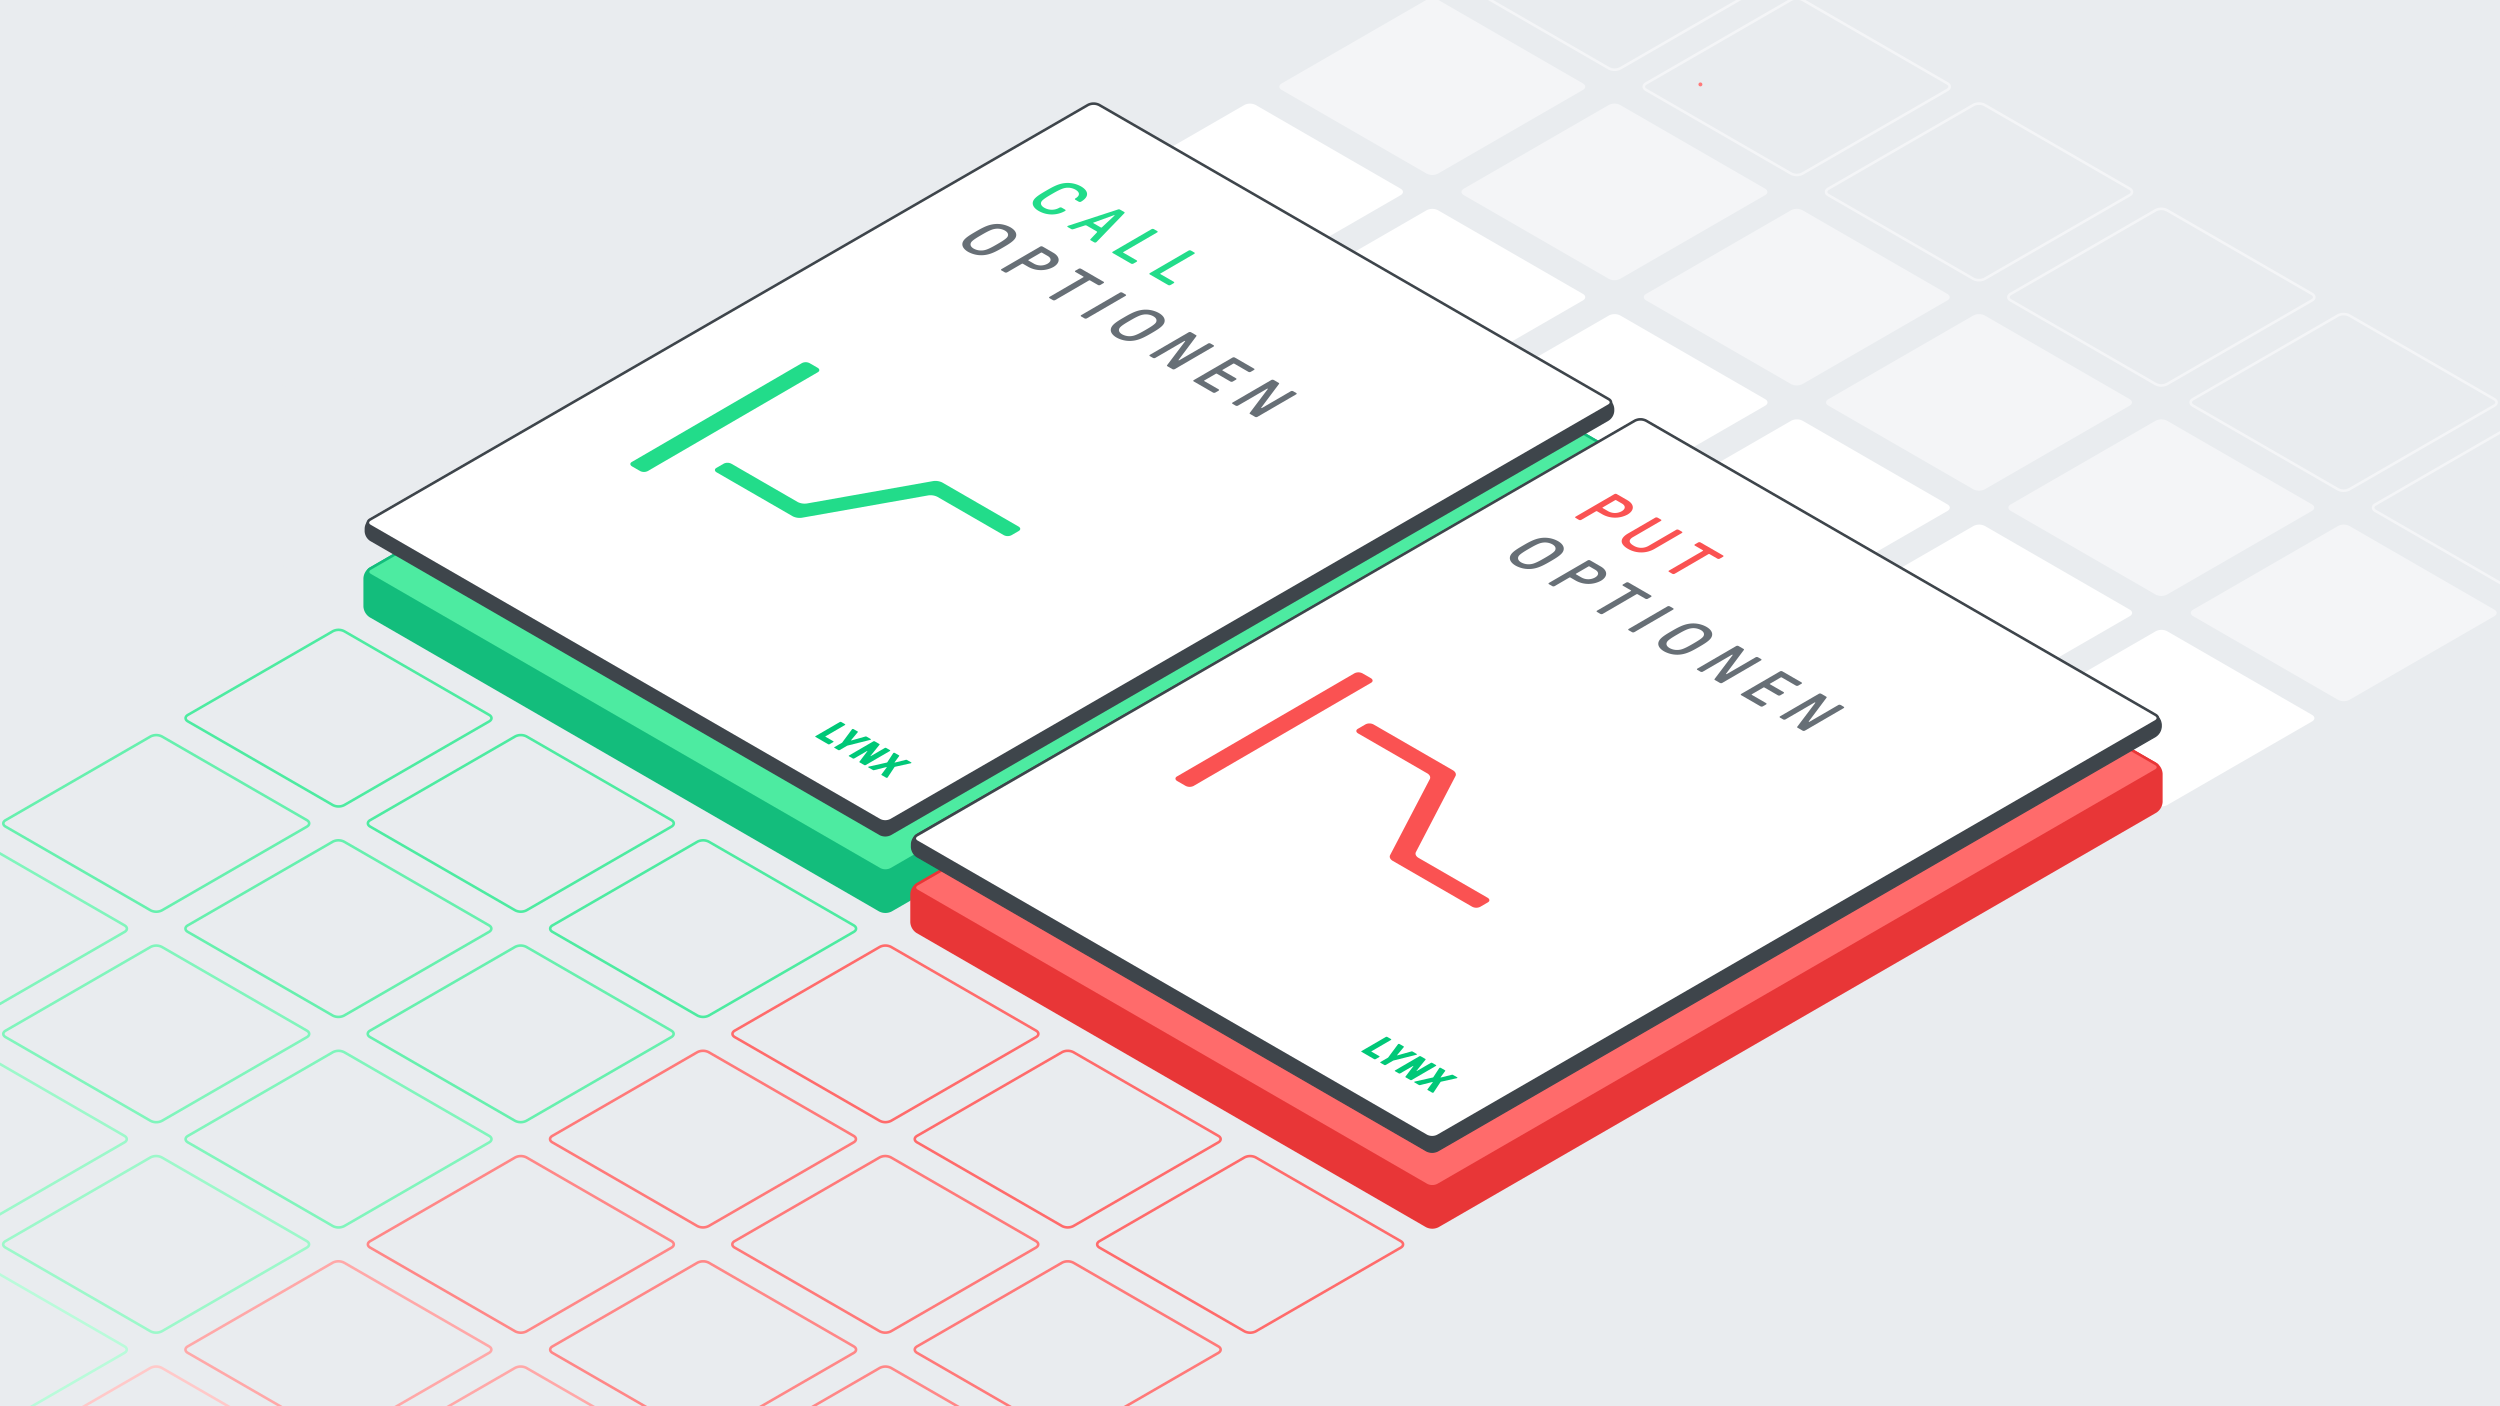 <svg xmlns="http://www.w3.org/2000/svg" viewBox="0 0 1920 1080"><defs><style>.cls-1{fill:#e9ecef;}.cls-10,.cls-11,.cls-12,.cls-18,.cls-2,.cls-21,.cls-24,.cls-26,.cls-3,.cls-4,.cls-5,.cls-6,.cls-7,.cls-8,.cls-9{fill:none;stroke-miterlimit:10;}.cls-2{stroke:#4deba1;}.cls-10,.cls-11,.cls-12,.cls-18,.cls-2,.cls-21,.cls-24,.cls-3,.cls-4,.cls-5,.cls-6,.cls-7,.cls-8,.cls-9{stroke-width:2px;}.cls-3{stroke:#66f0ae;}.cls-4{stroke:#ff7979;}.cls-5{stroke:#80f5bc;}.cls-6{stroke:#ff8787;}.cls-7{stroke:#ff6b6b;}.cls-8{stroke:#ffa8a8;}.cls-9{stroke:#9cf8ca;}.cls-10{stroke:#ffc9c9;}.cls-11{stroke:#b9fbda;}.cls-12{stroke:#f4f5f7;}.cls-13{fill:#f4f5f7;}.cls-14{fill:#fff;}.cls-15{fill:#ff7979;}.cls-16{fill:#ced4da;}.cls-17{fill:#13bd7c;}.cls-18{stroke:#13bd7c;}.cls-19{fill:#4deba1;}.cls-20{fill:#3e454b;}.cls-21,.cls-26{stroke:#3e454b;}.cls-22{fill:#22dc8a;}.cls-23{fill:#e83637;}.cls-24{stroke:#e83637;}.cls-25{fill:#ff6b6b;}.cls-27{fill:#fa5252;}.cls-28{fill:#00c878;}.cls-29{isolation:isolate;}.cls-30{fill:#676f76;}</style></defs><g id="Background"><rect class="cls-1" x="-20" y="-18.499" width="1960" height="1116.999"/></g><g id="Baseline_Grid_copy" data-name="Baseline Grid copy"><path class="cls-1" d="M424.33,392.389c-2.381-1.375-2.381-3.625,0-5l111.34-64.282a9.606,9.606,0,0,1,8.66,0l111.34,64.282c2.382,1.375,2.382,3.625,0,5L544.33,456.671a9.606,9.606,0,0,1-8.66,0Z"/><path class="cls-1" d="M284.33,311.56c-2.381-1.375-2.381-3.625,0-5l111.34-64.282a9.606,9.606,0,0,1,8.66,0L515.67,306.56c2.382,1.375,2.382,3.625,0,5L404.33,375.842a9.606,9.606,0,0,1-8.66,0Z"/><path class="cls-1" d="M144.33,230.73c-2.381-1.375-2.381-3.625,0-5l111.34-64.282a9.606,9.606,0,0,1,8.66,0L375.67,225.73c2.382,1.375,2.382,3.625,0,5L264.33,295.013a9.606,9.606,0,0,1-8.66,0Z"/><path class="cls-1" d="M4.33,149.9c-2.381-1.375-2.381-3.625,0-5L115.67,80.619a9.606,9.606,0,0,1,8.66,0L235.67,144.9c2.382,1.375,2.382,3.625,0,5L124.33,214.183a9.606,9.606,0,0,1-8.66,0Z"/><path class="cls-1" d="M-135.67,69.072c-2.381-1.375-2.381-3.625,0-5L-24.33-.21a9.606,9.606,0,0,1,8.66,0L95.67,64.072c2.382,1.375,2.382,3.625,0,5L-15.67,133.354a9.606,9.606,0,0,1-8.66,0Z"/><path class="cls-1" d="M1124.33,796.534c-2.381-1.375-2.381-3.625,0-5l111.34-64.282a9.606,9.606,0,0,1,8.66,0l111.34,64.282c2.382,1.375,2.382,3.625,0,5l-111.34,64.282a9.606,9.606,0,0,1-8.66,0Z"/><path class="cls-1" d="M1264.33,877.363c-2.381-1.375-2.381-3.625,0-5l111.34-64.282a9.606,9.606,0,0,1,8.66,0l111.34,64.282c2.382,1.375,2.382,3.625,0,5l-111.34,64.282a9.606,9.606,0,0,1-8.66,0Z"/><path class="cls-1" d="M1404.33,958.192c-2.381-1.375-2.381-3.625,0-5l111.34-64.282a9.606,9.606,0,0,1,8.66,0l111.34,64.282c2.382,1.375,2.382,3.625,0,5l-111.34,64.282a9.606,9.606,0,0,1-8.66,0Z"/><path class="cls-1" d="M1544.33,1039.021c-2.381-1.375-2.381-3.625,0-5l111.34-64.282a9.606,9.606,0,0,1,8.66,0l111.34,64.282c2.382,1.375,2.382,3.625,0,5L1664.33,1103.3a9.606,9.606,0,0,1-8.66,0Z"/><path class="cls-1" d="M1684.33,1119.85c-2.381-1.375-2.381-3.625,0-5l111.34-64.282a9.606,9.606,0,0,1,8.66,0l111.34,64.282c2.382,1.375,2.382,3.625,0,5l-111.34,64.282a9.606,9.606,0,0,1-8.66,0Z"/><path class="cls-1" d="M284.33,473.218c-2.381-1.375-2.381-3.625,0-5l111.34-64.282a9.606,9.606,0,0,1,8.66,0l111.34,64.282c2.382,1.375,2.382,3.625,0,5L404.33,537.5a9.606,9.606,0,0,1-8.66,0Z"/><path class="cls-1" d="M144.33,392.389c-2.381-1.375-2.381-3.625,0-5l111.34-64.282a9.606,9.606,0,0,1,8.66,0l111.34,64.282c2.382,1.375,2.382,3.625,0,5L264.33,456.671a9.606,9.606,0,0,1-8.66,0Z"/><path class="cls-1" d="M4.33,311.56c-2.381-1.375-2.381-3.625,0-5l111.34-64.282a9.606,9.606,0,0,1,8.66,0L235.67,306.56c2.382,1.375,2.382,3.625,0,5L124.33,375.842a9.606,9.606,0,0,1-8.66,0Z"/><path class="cls-1" d="M-135.67,230.73c-2.381-1.375-2.381-3.625,0-5l111.34-64.282a9.606,9.606,0,0,1,8.66,0L95.67,225.73c2.382,1.375,2.382,3.625,0,5L-15.67,295.012a9.606,9.606,0,0,1-8.66,0Z"/><path class="cls-1" d="M984.33,877.363c-2.381-1.375-2.381-3.625,0-5l111.34-64.282a9.606,9.606,0,0,1,8.66,0l111.34,64.282c2.382,1.375,2.382,3.625,0,5l-111.34,64.282a9.606,9.606,0,0,1-8.66,0Z"/><path class="cls-1" d="M1124.33,958.192c-2.381-1.375-2.381-3.625,0-5l111.34-64.282a9.606,9.606,0,0,1,8.66,0l111.34,64.282c2.382,1.375,2.382,3.625,0,5l-111.34,64.282a9.606,9.606,0,0,1-8.66,0Z"/><path class="cls-1" d="M1264.33,1039.021c-2.381-1.375-2.381-3.625,0-5l111.34-64.282a9.606,9.606,0,0,1,8.66,0l111.34,64.282c2.382,1.375,2.382,3.625,0,5L1384.33,1103.3a9.606,9.606,0,0,1-8.66,0Z"/><path class="cls-1" d="M1404.33,1119.85c-2.381-1.375-2.381-3.625,0-5l111.34-64.282a9.606,9.606,0,0,1,8.66,0l111.34,64.282c2.382,1.375,2.382,3.625,0,5l-111.34,64.282a9.606,9.606,0,0,1-8.66,0Z"/><path class="cls-1" d="M144.33,554.047c-2.381-1.375-2.381-3.625,0-5l111.34-64.282a9.606,9.606,0,0,1,8.66,0l111.34,64.282c2.382,1.375,2.382,3.625,0,5L264.33,618.329a9.606,9.606,0,0,1-8.66,0Z"/><path class="cls-2" d="M144.33,554.047c-2.381-1.375-2.381-3.625,0-5l111.34-64.282a9.606,9.606,0,0,1,8.66,0l111.34,64.282c2.382,1.375,2.382,3.625,0,5L264.33,618.329a9.606,9.606,0,0,1-8.66,0Z"/><path class="cls-1" d="M4.33,473.218c-2.381-1.375-2.381-3.625,0-5l111.34-64.282a9.606,9.606,0,0,1,8.66,0l111.34,64.282c2.382,1.375,2.382,3.625,0,5L124.33,537.5a9.606,9.606,0,0,1-8.66,0Z"/><path class="cls-1" d="M-135.67,392.389c-2.381-1.375-2.381-3.625,0-5l111.34-64.282a9.606,9.606,0,0,1,8.66,0L95.67,387.389c2.382,1.375,2.382,3.625,0,5L-15.67,456.671a9.606,9.606,0,0,1-8.66,0Z"/><path class="cls-1" d="M844.33,958.192c-2.381-1.375-2.381-3.625,0-5L955.67,888.91a9.606,9.606,0,0,1,8.66,0l111.34,64.282c2.382,1.375,2.382,3.625,0,5l-111.34,64.282a9.606,9.606,0,0,1-8.66,0Z"/><path class="cls-1" d="M984.33,1039.021c-2.381-1.375-2.381-3.625,0-5l111.34-64.282a9.606,9.606,0,0,1,8.66,0l111.34,64.282c2.382,1.375,2.382,3.625,0,5L1104.33,1103.3a9.606,9.606,0,0,1-8.66,0Z"/><path class="cls-1" d="M1124.33,1119.85c-2.381-1.375-2.381-3.625,0-5l111.34-64.282a9.606,9.606,0,0,1,8.66,0l111.34,64.282c2.382,1.375,2.382,3.625,0,5l-111.34,64.282a9.606,9.606,0,0,1-8.66,0Z"/><path class="cls-1" d="M4.33,634.876c-2.381-1.375-2.381-3.625,0-5l111.34-64.282a9.606,9.606,0,0,1,8.66,0l111.34,64.282c2.382,1.375,2.382,3.625,0,5L124.33,699.158a9.606,9.606,0,0,1-8.66,0Z"/><path class="cls-3" d="M4.33,634.876c-2.381-1.375-2.381-3.625,0-5l111.34-64.282a9.606,9.606,0,0,1,8.66,0l111.34,64.282c2.382,1.375,2.382,3.625,0,5L124.33,699.158a9.606,9.606,0,0,1-8.66,0Z"/><path class="cls-1" d="M-135.67,554.047c-2.381-1.375-2.381-3.625,0-5l111.34-64.282a9.606,9.606,0,0,1,8.66,0L95.67,549.047c2.382,1.375,2.382,3.625,0,5L-15.67,618.329a9.606,9.606,0,0,1-8.66,0Z"/><path class="cls-1" d="M704.33,1039.021c-2.381-1.375-2.381-3.625,0-5l111.34-64.282a9.606,9.606,0,0,1,8.66,0l111.34,64.282c2.382,1.375,2.382,3.625,0,5L824.33,1103.3a9.606,9.606,0,0,1-8.66,0Z"/><path class="cls-4" d="M704.33,1039.021c-2.381-1.375-2.381-3.625,0-5l111.34-64.282a9.606,9.606,0,0,1,8.66,0l111.34,64.282c2.382,1.375,2.382,3.625,0,5L824.33,1103.3a9.606,9.606,0,0,1-8.66,0Z"/><path class="cls-1" d="M844.33,1119.85c-2.381-1.375-2.381-3.625,0-5l111.34-64.282a9.606,9.606,0,0,1,8.66,0l111.34,64.282c2.382,1.375,2.382,3.625,0,5l-111.34,64.282a9.606,9.606,0,0,1-8.66,0Z"/><path class="cls-1" d="M144.33,877.363c-2.381-1.375-2.381-3.625,0-5l111.34-64.282a9.606,9.606,0,0,1,8.66,0l111.34,64.282c2.382,1.375,2.382,3.625,0,5L264.33,941.645a9.606,9.606,0,0,1-8.66,0Z"/><path class="cls-5" d="M144.33,877.363c-2.381-1.375-2.381-3.625,0-5l111.34-64.282a9.606,9.606,0,0,1,8.66,0l111.34,64.282c2.382,1.375,2.382,3.625,0,5L264.33,941.645a9.606,9.606,0,0,1-8.66,0Z"/><path class="cls-1" d="M4.33,796.534c-2.381-1.375-2.381-3.625,0-5l111.34-64.282a9.606,9.606,0,0,1,8.66,0l111.34,64.282c2.382,1.375,2.382,3.625,0,5L124.33,860.816a9.606,9.606,0,0,1-8.66,0Z"/><path class="cls-5" d="M4.33,796.534c-2.381-1.375-2.381-3.625,0-5l111.34-64.282a9.606,9.606,0,0,1,8.66,0l111.34,64.282c2.382,1.375,2.382,3.625,0,5L124.33,860.816a9.606,9.606,0,0,1-8.66,0Z"/><path class="cls-1" d="M-135.67,715.705c-2.381-1.375-2.381-3.625,0-5l111.34-64.282a9.606,9.606,0,0,1,8.66,0L95.67,710.705c2.382,1.375,2.382,3.625,0,5L-15.67,779.987a9.606,9.606,0,0,1-8.66,0Z"/><path class="cls-5" d="M-135.67,715.705c-2.381-1.375-2.381-3.625,0-5l111.34-64.282a9.606,9.606,0,0,1,8.66,0L95.67,710.705c2.382,1.375,2.382,3.625,0,5L-15.67,779.987a9.606,9.606,0,0,1-8.66,0Z"/><path class="cls-1" d="M284.33,958.192c-2.381-1.375-2.381-3.625,0-5L395.67,888.91a9.606,9.606,0,0,1,8.66,0l111.34,64.282c2.382,1.375,2.382,3.625,0,5l-111.34,64.282a9.606,9.606,0,0,1-8.66,0Z"/><path class="cls-6" d="M284.33,958.192c-2.381-1.375-2.381-3.625,0-5L395.67,888.91a9.606,9.606,0,0,1,8.66,0l111.34,64.282c2.382,1.375,2.382,3.625,0,5l-111.34,64.282a9.606,9.606,0,0,1-8.66,0Z"/><path class="cls-1" d="M424.33,1039.021c-2.381-1.375-2.381-3.625,0-5l111.34-64.282a9.606,9.606,0,0,1,8.66,0l111.34,64.282c2.382,1.375,2.382,3.625,0,5L544.33,1103.3a9.606,9.606,0,0,1-8.66,0Z"/><path class="cls-6" d="M424.33,1039.021c-2.381-1.375-2.381-3.625,0-5l111.34-64.282a9.606,9.606,0,0,1,8.66,0l111.34,64.282c2.382,1.375,2.382,3.625,0,5L544.33,1103.3a9.606,9.606,0,0,1-8.66,0Z"/><path class="cls-1" d="M284.229,796.511c-2.381-1.375-2.381-3.625,0-5l111.34-64.282a9.606,9.606,0,0,1,8.66,0l111.34,64.282c2.382,1.375,2.382,3.625,0,5l-111.34,64.282a9.606,9.606,0,0,1-8.66,0Z"/><path class="cls-3" d="M284.229,796.511c-2.381-1.375-2.381-3.625,0-5l111.34-64.282a9.606,9.606,0,0,1,8.66,0l111.34,64.282c2.382,1.375,2.382,3.625,0,5l-111.34,64.282a9.606,9.606,0,0,1-8.66,0Z"/><path class="cls-1" d="M144.229,715.682c-2.381-1.375-2.381-3.625,0-5L255.569,646.4a9.606,9.606,0,0,1,8.66,0l111.34,64.282c2.382,1.375,2.382,3.625,0,5l-111.34,64.282a9.606,9.606,0,0,1-8.66,0Z"/><path class="cls-3" d="M144.229,715.682c-2.381-1.375-2.381-3.625,0-5L255.569,646.4a9.606,9.606,0,0,1,8.66,0l111.34,64.282c2.382,1.375,2.382,3.625,0,5l-111.34,64.282a9.606,9.606,0,0,1-8.66,0Z"/><path class="cls-1" d="M424.229,877.34c-2.381-1.375-2.381-3.625,0-5l111.34-64.282a9.606,9.606,0,0,1,8.66,0l111.34,64.282c2.382,1.375,2.382,3.625,0,5l-111.34,64.282a9.606,9.606,0,0,1-8.66,0Z"/><path class="cls-4" d="M424.229,877.34c-2.381-1.375-2.381-3.625,0-5l111.34-64.282a9.606,9.606,0,0,1,8.66,0l111.34,64.282c2.382,1.375,2.382,3.625,0,5l-111.34,64.282a9.606,9.606,0,0,1-8.66,0Z"/><path class="cls-1" d="M564.229,958.169c-2.381-1.375-2.381-3.625,0-5l111.34-64.282a9.606,9.606,0,0,1,8.66,0l111.34,64.282c2.382,1.375,2.382,3.625,0,5l-111.34,64.282a9.606,9.606,0,0,1-8.66,0Z"/><path class="cls-4" d="M564.229,958.169c-2.381-1.375-2.381-3.625,0-5l111.34-64.282a9.606,9.606,0,0,1,8.66,0l111.34,64.282c2.382,1.375,2.382,3.625,0,5l-111.34,64.282a9.606,9.606,0,0,1-8.66,0Z"/><path class="cls-1" d="M844.431,958.192c-2.382-1.375-2.382-3.625,0-5l111.34-64.282a9.606,9.606,0,0,1,8.66,0l111.34,64.282c2.381,1.375,2.381,3.625,0,5l-111.34,64.282a9.606,9.606,0,0,1-8.66,0Z"/><path class="cls-7" d="M844.431,958.192c-2.382-1.375-2.382-3.625,0-5l111.34-64.282a9.606,9.606,0,0,1,8.66,0l111.34,64.282c2.381,1.375,2.381,3.625,0,5l-111.34,64.282a9.606,9.606,0,0,1-8.66,0Z"/><path class="cls-1" d="M424.33,715.682c-2.381-1.375-2.381-3.625,0-5L535.67,646.4a9.606,9.606,0,0,1,8.66,0l111.34,64.282c2.382,1.375,2.382,3.625,0,5L544.33,779.964a9.606,9.606,0,0,1-8.66,0Z"/><path class="cls-2" d="M424.33,715.682c-2.381-1.375-2.381-3.625,0-5L535.67,646.4a9.606,9.606,0,0,1,8.66,0l111.34,64.282c2.382,1.375,2.382,3.625,0,5L544.33,779.964a9.606,9.606,0,0,1-8.66,0Z"/><path class="cls-1" d="M284.33,634.853c-2.381-1.375-2.381-3.625,0-5l111.34-64.282a9.606,9.606,0,0,1,8.66,0l111.34,64.282c2.382,1.375,2.382,3.625,0,5L404.33,699.135a9.606,9.606,0,0,1-8.66,0Z"/><path class="cls-2" d="M284.33,634.853c-2.381-1.375-2.381-3.625,0-5l111.34-64.282a9.606,9.606,0,0,1,8.66,0l111.34,64.282c2.382,1.375,2.382,3.625,0,5L404.33,699.135a9.606,9.606,0,0,1-8.66,0Z"/><path class="cls-1" d="M564.33,796.511c-2.381-1.375-2.381-3.625,0-5l111.34-64.282a9.606,9.606,0,0,1,8.66,0l111.34,64.282c2.382,1.375,2.382,3.625,0,5L684.33,860.793a9.606,9.606,0,0,1-8.66,0Z"/><path class="cls-7" d="M564.33,796.511c-2.381-1.375-2.381-3.625,0-5l111.34-64.282a9.606,9.606,0,0,1,8.66,0l111.34,64.282c2.382,1.375,2.382,3.625,0,5L684.33,860.793a9.606,9.606,0,0,1-8.66,0Z"/><path class="cls-1" d="M704.33,877.34c-2.381-1.375-2.381-3.625,0-5l111.34-64.282a9.606,9.606,0,0,1,8.66,0L935.67,872.34c2.382,1.375,2.382,3.625,0,5L824.33,941.622a9.606,9.606,0,0,1-8.66,0Z"/><path class="cls-7" d="M704.33,877.34c-2.381-1.375-2.381-3.625,0-5l111.34-64.282a9.606,9.606,0,0,1,8.66,0L935.67,872.34c2.382,1.375,2.382,3.625,0,5L824.33,941.622a9.606,9.606,0,0,1-8.66,0Z"/><path class="cls-1" d="M564.33,1119.85c-2.381-1.375-2.381-3.625,0-5l111.34-64.282a9.606,9.606,0,0,1,8.66,0l111.34,64.282c2.382,1.375,2.382,3.625,0,5l-111.34,64.282a9.606,9.606,0,0,1-8.66,0Z"/><path class="cls-6" d="M564.33,1119.85c-2.381-1.375-2.381-3.625,0-5l111.34-64.282a9.606,9.606,0,0,1,8.66,0l111.34,64.282c2.382,1.375,2.382,3.625,0,5l-111.34,64.282a9.606,9.606,0,0,1-8.66,0Z"/><path class="cls-1" d="M284.229,1119.828c-2.381-1.375-2.381-3.625,0-5l111.34-64.282a9.606,9.606,0,0,1,8.66,0l111.34,64.282c2.382,1.375,2.382,3.625,0,5l-111.34,64.282a9.606,9.606,0,0,1-8.66,0Z"/><path class="cls-8" d="M284.229,1119.828c-2.381-1.375-2.381-3.625,0-5l111.34-64.282a9.606,9.606,0,0,1,8.66,0l111.34,64.282c2.382,1.375,2.382,3.625,0,5l-111.34,64.282a9.606,9.606,0,0,1-8.66,0Z"/><path class="cls-1" d="M144.229,1039c-2.381-1.375-2.381-3.625,0-5l111.34-64.282a9.606,9.606,0,0,1,8.66,0L375.569,1034c2.382,1.375,2.382,3.625,0,5l-111.34,64.282a9.606,9.606,0,0,1-8.66,0Z"/><path class="cls-8" d="M144.229,1039c-2.381-1.375-2.381-3.625,0-5l111.34-64.282a9.606,9.606,0,0,1,8.66,0L375.569,1034c2.382,1.375,2.382,3.625,0,5l-111.34,64.282a9.606,9.606,0,0,1-8.66,0Z"/><path class="cls-1" d="M4.229,958.169c-2.381-1.375-2.381-3.625,0-5l111.34-64.282a9.606,9.606,0,0,1,8.66,0l111.34,64.282c2.382,1.375,2.382,3.625,0,5l-111.34,64.282a9.606,9.606,0,0,1-8.66,0Z"/><path class="cls-9" d="M4.229,958.169c-2.381-1.375-2.381-3.625,0-5l111.34-64.282a9.606,9.606,0,0,1,8.66,0l111.34,64.282c2.382,1.375,2.382,3.625,0,5l-111.34,64.282a9.606,9.606,0,0,1-8.66,0Z"/><path class="cls-1" d="M-135.771,877.34c-2.381-1.375-2.381-3.625,0-5l111.34-64.282a9.606,9.606,0,0,1,8.66,0L95.569,872.34c2.382,1.375,2.382,3.625,0,5l-111.34,64.282a9.606,9.606,0,0,1-8.66,0Z"/><path class="cls-9" d="M-135.771,877.34c-2.381-1.375-2.381-3.625,0-5l111.34-64.282a9.606,9.606,0,0,1,8.66,0L95.569,872.34c2.382,1.375,2.382,3.625,0,5l-111.34,64.282a9.606,9.606,0,0,1-8.66,0Z"/><path class="cls-1" d="M4.229,1119.827c-2.381-1.375-2.381-3.625,0-5l111.34-64.281a9.606,9.606,0,0,1,8.66,0l111.34,64.281c2.382,1.375,2.382,3.625,0,5l-111.34,64.283a9.606,9.606,0,0,1-8.66,0Z"/><path class="cls-10" d="M4.229,1119.827c-2.381-1.375-2.381-3.625,0-5l111.34-64.281a9.606,9.606,0,0,1,8.66,0l111.34,64.281c2.382,1.375,2.382,3.625,0,5l-111.34,64.283a9.606,9.606,0,0,1-8.66,0Z"/><path class="cls-1" d="M-135.771,1039c-2.381-1.375-2.381-3.625,0-5l111.34-64.282a9.606,9.606,0,0,1,8.66,0L95.569,1034c2.382,1.375,2.382,3.625,0,5l-111.34,64.282a9.606,9.606,0,0,1-8.66,0Z"/><path class="cls-11" d="M-135.771,1039c-2.381-1.375-2.381-3.625,0-5l111.34-64.282a9.606,9.606,0,0,1,8.66,0L95.569,1034c2.382,1.375,2.382,3.625,0,5l-111.34,64.282a9.606,9.606,0,0,1-8.66,0Z"/><path class="cls-1" d="M1824.229,230.715c-2.381-1.375-2.381-3.625,0-5l111.34-64.282a9.606,9.606,0,0,1,8.66,0l111.34,64.282c2.382,1.375,2.382,3.625,0,5L1944.229,295a9.606,9.606,0,0,1-8.66,0Z"/><path class="cls-1" d="M1684.229,149.886c-2.381-1.375-2.381-3.625,0-5L1795.569,80.6a9.606,9.606,0,0,1,8.66,0l111.34,64.282c2.382,1.375,2.382,3.625,0,5l-111.34,64.282a9.606,9.606,0,0,1-8.66,0Z"/><path class="cls-1" d="M1544.229,69.057c-2.381-1.375-2.381-3.625,0-5L1655.569-.225a9.606,9.606,0,0,1,8.66,0l111.34,64.282c2.382,1.375,2.382,3.625,0,5l-111.34,64.282a9.606,9.606,0,0,1-8.66,0Z"/><path class="cls-1" d="M1404.229-11.772c-2.381-1.375-2.381-3.625,0-5l111.34-64.282a9.606,9.606,0,0,1,8.66,0l111.34,64.282c2.382,1.375,2.382,3.625,0,5L1524.229,52.51a9.606,9.606,0,0,1-8.66,0Z"/><path class="cls-1" d="M1684.229,311.544c-2.381-1.375-2.381-3.625,0-5l111.34-64.282a9.606,9.606,0,0,1,8.66,0l111.34,64.282c2.382,1.375,2.382,3.625,0,5l-111.34,64.282a9.606,9.606,0,0,1-8.66,0Z"/><path class="cls-12" d="M1684.229,311.544c-2.381-1.375-2.381-3.625,0-5l111.34-64.282a9.606,9.606,0,0,1,8.66,0l111.34,64.282c2.382,1.375,2.382,3.625,0,5l-111.34,64.282a9.606,9.606,0,0,1-8.66,0Z"/><path class="cls-1" d="M1544.229,230.715c-2.381-1.375-2.381-3.625,0-5l111.34-64.282a9.606,9.606,0,0,1,8.66,0l111.34,64.282c2.382,1.375,2.382,3.625,0,5L1664.229,295a9.606,9.606,0,0,1-8.66,0Z"/><path class="cls-12" d="M1544.229,230.715c-2.381-1.375-2.381-3.625,0-5l111.34-64.282a9.606,9.606,0,0,1,8.66,0l111.34,64.282c2.382,1.375,2.382,3.625,0,5L1664.229,295a9.606,9.606,0,0,1-8.66,0Z"/><path class="cls-1" d="M1404.229,149.886c-2.381-1.375-2.381-3.625,0-5L1515.569,80.6a9.606,9.606,0,0,1,8.66,0l111.34,64.282c2.382,1.375,2.382,3.625,0,5l-111.34,64.282a9.606,9.606,0,0,1-8.66,0Z"/><path class="cls-12" d="M1404.229,149.886c-2.381-1.375-2.381-3.625,0-5L1515.569,80.6a9.606,9.606,0,0,1,8.66,0l111.34,64.282c2.382,1.375,2.382,3.625,0,5l-111.34,64.282a9.606,9.606,0,0,1-8.66,0Z"/><path class="cls-1" d="M1264.229,69.057c-2.381-1.375-2.381-3.625,0-5L1375.569-.225a9.606,9.606,0,0,1,8.66,0l111.34,64.282c2.382,1.375,2.382,3.625,0,5l-111.34,64.282a9.606,9.606,0,0,1-8.66,0Z"/><path class="cls-12" d="M1264.229,69.057c-2.381-1.375-2.381-3.625,0-5L1375.569-.225a9.606,9.606,0,0,1,8.66,0l111.34,64.282c2.382,1.375,2.382,3.625,0,5l-111.34,64.282a9.606,9.606,0,0,1-8.66,0Z"/><path class="cls-13" d="M1544.229,392.373c-2.381-1.375-2.381-3.625,0-5l111.34-64.282a9.606,9.606,0,0,1,8.66,0l111.34,64.282c2.382,1.375,2.382,3.625,0,5l-111.34,64.282a9.606,9.606,0,0,1-8.66,0Z"/><path class="cls-13" d="M1404.229,311.544c-2.381-1.375-2.381-3.625,0-5l111.34-64.282a9.606,9.606,0,0,1,8.66,0l111.34,64.282c2.382,1.375,2.382,3.625,0,5l-111.34,64.282a9.606,9.606,0,0,1-8.66,0Z"/><path class="cls-13" d="M1264.229,230.715c-2.381-1.375-2.381-3.625,0-5l111.34-64.282a9.606,9.606,0,0,1,8.66,0l111.34,64.282c2.382,1.375,2.382,3.625,0,5L1384.229,295a9.606,9.606,0,0,1-8.66,0Z"/><path class="cls-13" d="M1124.229,149.886c-2.381-1.375-2.381-3.625,0-5L1235.569,80.6a9.606,9.606,0,0,1,8.66,0l111.34,64.282c2.382,1.375,2.382,3.625,0,5l-111.34,64.282a9.606,9.606,0,0,1-8.66,0Z"/><path class="cls-1" d="M564.33,311.559c-2.381-1.375-2.381-3.625,0-5l111.34-64.282a9.606,9.606,0,0,1,8.66,0l111.34,64.282c2.382,1.375,2.382,3.625,0,5L684.33,375.841a9.606,9.606,0,0,1-8.66,0Z"/><path class="cls-1" d="M424.33,230.73c-2.381-1.375-2.381-3.625,0-5l111.34-64.282a9.606,9.606,0,0,1,8.66,0L655.67,225.73c2.382,1.375,2.382,3.625,0,5L544.33,295.012a9.606,9.606,0,0,1-8.66,0Z"/><path class="cls-1" d="M284.33,149.9c-2.381-1.375-2.381-3.625,0-5L395.67,80.619a9.606,9.606,0,0,1,8.66,0L515.67,144.9c2.382,1.375,2.382,3.625,0,5L404.33,214.183a9.606,9.606,0,0,1-8.66,0Z"/><path class="cls-1" d="M144.33,69.072c-2.381-1.375-2.381-3.625,0-5L255.67-.21a9.606,9.606,0,0,1,8.66,0L375.67,64.072c2.382,1.375,2.382,3.625,0,5L264.33,133.354a9.606,9.606,0,0,1-8.66,0Z"/><path class="cls-1" d="M4.33-11.757c-2.381-1.375-2.381-3.625,0-5L115.67-81.039a9.606,9.606,0,0,1,8.66,0L235.67-16.757c2.382,1.375,2.382,3.625,0,5L124.33,52.525a9.606,9.606,0,0,1-8.66,0Z"/><path class="cls-1" d="M1264.33,715.705c-2.381-1.375-2.381-3.625,0-5l111.34-64.282a9.606,9.606,0,0,1,8.66,0l111.34,64.282c2.382,1.375,2.382,3.625,0,5l-111.34,64.282a9.606,9.606,0,0,1-8.66,0Z"/><path class="cls-1" d="M1404.33,796.534c-2.381-1.375-2.381-3.625,0-5l111.34-64.282a9.606,9.606,0,0,1,8.66,0l111.34,64.282c2.382,1.375,2.382,3.625,0,5l-111.34,64.282a9.606,9.606,0,0,1-8.66,0Z"/><path class="cls-1" d="M1544.33,877.363c-2.381-1.375-2.381-3.625,0-5l111.34-64.282a9.606,9.606,0,0,1,8.66,0l111.34,64.282c2.382,1.375,2.382,3.625,0,5l-111.34,64.282a9.606,9.606,0,0,1-8.66,0Z"/><path class="cls-1" d="M1684.33,958.192c-2.381-1.375-2.381-3.625,0-5l111.34-64.282a9.606,9.606,0,0,1,8.66,0l111.34,64.282c2.382,1.375,2.382,3.625,0,5l-111.34,64.282a9.606,9.606,0,0,1-8.66,0Z"/><path class="cls-1" d="M1824.33,1039.021c-2.381-1.375-2.381-3.625,0-5l111.34-64.282a9.606,9.606,0,0,1,8.66,0l111.34,64.282c2.382,1.375,2.382,3.625,0,5L1944.33,1103.3a9.606,9.606,0,0,1-8.66,0Z"/><path class="cls-1" d="M704.33,230.73c-2.381-1.375-2.381-3.625,0-5l111.34-64.282a9.606,9.606,0,0,1,8.66,0L935.67,225.73c2.382,1.375,2.382,3.625,0,5L824.33,295.012a9.606,9.606,0,0,1-8.66,0Z"/><path class="cls-1" d="M564.33,149.9c-2.381-1.375-2.381-3.625,0-5L675.67,80.619a9.606,9.606,0,0,1,8.66,0L795.67,144.9c2.382,1.375,2.382,3.625,0,5L684.33,214.183a9.606,9.606,0,0,1-8.66,0Z"/><path class="cls-1" d="M424.33,69.072c-2.381-1.375-2.381-3.625,0-5L535.67-.21a9.606,9.606,0,0,1,8.66,0L655.67,64.072c2.382,1.375,2.382,3.625,0,5L544.33,133.354a9.606,9.606,0,0,1-8.66,0Z"/><path class="cls-1" d="M284.33-11.757c-2.381-1.375-2.381-3.625,0-5L395.67-81.039a9.606,9.606,0,0,1,8.66,0L515.67-16.757c2.382,1.375,2.382,3.625,0,5L404.33,52.525a9.606,9.606,0,0,1-8.66,0Z"/><path class="cls-1" d="M1404.33,634.876c-2.381-1.375-2.381-3.625,0-5l111.34-64.282a9.606,9.606,0,0,1,8.66,0l111.34,64.282c2.382,1.375,2.382,3.625,0,5l-111.34,64.282a9.606,9.606,0,0,1-8.66,0Z"/><path class="cls-1" d="M1544.33,715.705c-2.381-1.375-2.381-3.625,0-5l111.34-64.282a9.606,9.606,0,0,1,8.66,0l111.34,64.282c2.382,1.375,2.382,3.625,0,5l-111.34,64.282a9.606,9.606,0,0,1-8.66,0Z"/><path class="cls-1" d="M1684.33,796.534c-2.381-1.375-2.381-3.625,0-5l111.34-64.282a9.606,9.606,0,0,1,8.66,0l111.34,64.282c2.382,1.375,2.382,3.625,0,5l-111.34,64.282a9.606,9.606,0,0,1-8.66,0Z"/><path class="cls-1" d="M1824.33,877.363c-2.381-1.375-2.381-3.625,0-5l111.34-64.282a9.606,9.606,0,0,1,8.66,0l111.34,64.282c2.382,1.375,2.382,3.625,0,5l-111.34,64.282a9.606,9.606,0,0,1-8.66,0Z"/><path class="cls-14" d="M1124.33,311.559c-2.381-1.375-2.381-3.625,0-5l111.34-64.282a9.606,9.606,0,0,1,8.66,0l111.34,64.282c2.382,1.375,2.382,3.625,0,5l-111.34,64.282a9.606,9.606,0,0,1-8.66,0Z"/><path class="cls-14" d="M984.33,230.73c-2.381-1.375-2.381-3.625,0-5l111.34-64.282a9.606,9.606,0,0,1,8.66,0l111.34,64.282c2.382,1.375,2.382,3.625,0,5l-111.34,64.282a9.606,9.606,0,0,1-8.66,0Z"/><path class="cls-14" d="M844.33,149.9c-2.381-1.375-2.381-3.625,0-5L955.67,80.619a9.606,9.606,0,0,1,8.66,0L1075.67,144.9c2.382,1.375,2.382,3.625,0,5L964.33,214.183a9.606,9.606,0,0,1-8.66,0Z"/><path class="cls-1" d="M704.33,69.072c-2.381-1.375-2.381-3.625,0-5L815.67-.21a9.606,9.606,0,0,1,8.66,0L935.67,64.072c2.382,1.375,2.382,3.625,0,5L824.33,133.354a9.606,9.606,0,0,1-8.66,0Z"/><path class="cls-1" d="M564.33-11.757c-2.381-1.375-2.381-3.625,0-5L675.67-81.039a9.606,9.606,0,0,1,8.66,0L795.67-16.757c2.382,1.375,2.382,3.625,0,5L684.33,52.525a9.606,9.606,0,0,1-8.66,0Z"/><path class="cls-14" d="M1264.33,392.388c-2.381-1.375-2.381-3.625,0-5l111.34-64.282a9.606,9.606,0,0,1,8.66,0l111.34,64.282c2.382,1.375,2.382,3.625,0,5L1384.33,456.67a9.606,9.606,0,0,1-8.66,0Z"/><path class="cls-14" d="M1404.33,473.217c-2.381-1.375-2.381-3.625,0-5l111.34-64.282a9.606,9.606,0,0,1,8.66,0l111.34,64.282c2.382,1.375,2.382,3.625,0,5L1524.33,537.5a9.606,9.606,0,0,1-8.66,0Z"/><path class="cls-14" d="M1544.33,554.046c-2.381-1.375-2.381-3.625,0-5l111.34-64.282a9.606,9.606,0,0,1,8.66,0l111.34,64.282c2.382,1.375,2.382,3.625,0,5l-111.34,64.282a9.606,9.606,0,0,1-8.66,0Z"/><path class="cls-1" d="M1684.33,634.875c-2.381-1.375-2.381-3.625,0-5l111.34-64.281a9.606,9.606,0,0,1,8.66,0l111.34,64.281c2.382,1.375,2.382,3.625,0,5l-111.34,64.283a9.606,9.606,0,0,1-8.66,0Z"/><path class="cls-1" d="M1824.33,715.705c-2.381-1.375-2.381-3.625,0-5l111.34-64.282a9.606,9.606,0,0,1,8.66,0l111.34,64.282c2.382,1.375,2.382,3.625,0,5l-111.34,64.282a9.606,9.606,0,0,1-8.66,0Z"/><path class="cls-13" d="M984.33,69.072c-2.381-1.375-2.381-3.625,0-5L1095.67-.21a9.606,9.606,0,0,1,8.66,0l111.34,64.282c2.382,1.375,2.382,3.625,0,5l-111.34,64.282a9.606,9.606,0,0,1-8.66,0Z"/><path class="cls-1" d="M844.33-11.757c-2.381-1.375-2.381-3.625,0-5L955.67-81.039a9.606,9.606,0,0,1,8.66,0l111.34,64.282c2.382,1.375,2.382,3.625,0,5L964.33,52.525a9.606,9.606,0,0,1-8.66,0Z"/><path class="cls-13" d="M1684.33,473.217c-2.381-1.375-2.381-3.625,0-5l111.34-64.282a9.606,9.606,0,0,1,8.66,0l111.34,64.282c2.382,1.375,2.382,3.625,0,5L1804.33,537.5a9.606,9.606,0,0,1-8.66,0Z"/><path class="cls-1" d="M1824.33,554.046c-2.381-1.375-2.381-3.625,0-5l111.34-64.282a9.606,9.606,0,0,1,8.66,0l111.34,64.282c2.382,1.375,2.382,3.625,0,5l-111.34,64.282a9.606,9.606,0,0,1-8.66,0Z"/><path class="cls-1" d="M1124.33-11.757c-2.381-1.375-2.381-3.625,0-5l111.34-64.282a9.606,9.606,0,0,1,8.66,0l111.34,64.282c2.382,1.375,2.382,3.625,0,5L1244.33,52.525a9.606,9.606,0,0,1-8.66,0Z"/><path class="cls-12" d="M1124.33-11.757c-2.381-1.375-2.381-3.625,0-5l111.34-64.282a9.606,9.606,0,0,1,8.66,0l111.34,64.282c2.382,1.375,2.382,3.625,0,5L1244.33,52.525a9.606,9.606,0,0,1-8.66,0Z"/><path class="cls-1" d="M1824.33,392.388c-2.381-1.375-2.381-3.625,0-5l111.34-64.282a9.606,9.606,0,0,1,8.66,0l111.34,64.282c2.382,1.375,2.382,3.625,0,5L1944.33,456.67a9.606,9.606,0,0,1-8.66,0Z"/><path class="cls-12" d="M1824.33,392.388c-2.381-1.375-2.381-3.625,0-5l111.34-64.282a9.606,9.606,0,0,1,8.66,0l111.34,64.282c2.382,1.375,2.382,3.625,0,5L1944.33,456.67a9.606,9.606,0,0,1-8.66,0Z"/><path class="cls-15" d="M1305.922,66.333a1.5,1.5,0,0,0,0-3,1.5,1.5,0,0,0,0,3Z"/></g><g id="Artwork_copy_3" data-name="Artwork copy 3"><path class="cls-16" d="M284.431,473.218c-2.382-1.375-2.382-3.625,0-5L835.67,149.879a9.606,9.606,0,0,1,8.66,0L1235.569,375.8c2.382,1.375,2.382,3.625,0,5L684.33,699.135a9.606,9.606,0,0,1-8.66,0Z"/><path class="cls-17" d="M284.431,473.218a9.605,9.605,0,0,1-4.33-7.5V444.169a9.609,9.609,0,0,1,4.33-7.5L835.67,118.33a9.606,9.606,0,0,1,8.66,0l391.239,225.917a9.605,9.605,0,0,1,4.33,7.5V373.3a9.609,9.609,0,0,1-4.33,7.5L684.33,699.135a9.606,9.606,0,0,1-8.66,0Z"/><path class="cls-18" d="M284.431,473.218a9.605,9.605,0,0,1-4.33-7.5V444.169a9.609,9.609,0,0,1,4.33-7.5L835.67,118.33a9.606,9.606,0,0,1,8.66,0l391.239,225.917a9.605,9.605,0,0,1,4.33,7.5V373.3a9.609,9.609,0,0,1-4.33,7.5L684.33,699.135a9.606,9.606,0,0,1-8.66,0Z"/><path class="cls-19" d="M284.431,441.669c-2.382-1.375-2.382-3.625,0-5L835.67,118.33a9.606,9.606,0,0,1,8.66,0l391.239,225.917c2.382,1.375,2.382,3.625,0,5L684.33,667.586a9.606,9.606,0,0,1-8.66,0Z"/><path class="cls-18" d="M284.431,441.669c-2.382-1.375-2.382-3.625,0-5L835.67,118.33a9.606,9.606,0,0,1,8.66,0l391.239,225.917c2.382,1.375,2.382,3.625,0,5L684.33,667.586a9.606,9.606,0,0,1-8.66,0Z"/><path class="cls-20" d="M284.313,415.5a9.489,9.489,0,0,1-4.282-7.5l.022-2.281a9.718,9.718,0,0,1,4.38-7.5L835.55,80.609a9.616,9.616,0,0,1,8.662,0l391.24,225.917a9.608,9.608,0,0,1,4.33,7.5v1.547a9.608,9.608,0,0,1-4.33,7.5L684.212,641.416a9.606,9.606,0,0,1-8.66,0Z"/><path class="cls-14" d="M284.313,403.952c-2.381-1.375-2.381-3.625,0-5L835.552,80.613a9.606,9.606,0,0,1,8.66,0l391.24,225.917c2.381,1.375,2.381,3.625,0,5L684.212,629.869a9.606,9.606,0,0,1-8.66,0Z"/><path class="cls-21" d="M284.313,403.952c-2.381-1.375-2.381-3.625,0-5L835.552,80.613a9.606,9.606,0,0,1,8.66,0l391.24,225.917c2.381,1.375,2.381,3.625,0,5L684.212,629.869a9.606,9.606,0,0,1-8.66,0Z"/><path class="cls-22" d="M627.921,282.445c1.672.966,1.764,2.5.2,3.41L497.4,361.821a6.53,6.53,0,0,1-5.887-.107l-6.091-3.517c-1.673-.966-1.764-2.5-.2-3.41l130.719-75.966a6.532,6.532,0,0,1,5.888.107Z"/><path class="cls-22" d="M782.225,404.373c1.679.969,1.771,2.5.2,3.41l-5.683,3.3a6.522,6.522,0,0,1-5.888-.107l-51.026-29.46a12.073,12.073,0,0,0-6.936-1.043l-97.023,17.152a12.069,12.069,0,0,1-6.93-1.039l-58.566-33.814c-1.673-.966-1.764-2.5-.2-3.41l5.683-3.3a6.519,6.519,0,0,1,5.888.106l51.026,29.46a12.082,12.082,0,0,0,6.936,1.044l96.946-17.2a12.093,12.093,0,0,1,6.937,1.043Z"/><path class="cls-16" d="M704.431,715.705c-2.382-1.375-2.382-3.625,0-5L1255.67,392.366a9.606,9.606,0,0,1,8.66,0l391.239,225.917c2.382,1.375,2.382,3.625,0,5L1104.33,941.622a9.606,9.606,0,0,1-8.66,0Z"/><path class="cls-23" d="M704.431,715.705a9.605,9.605,0,0,1-4.33-7.5V686.656a9.605,9.605,0,0,1,4.33-7.5L1255.67,360.818a9.6,9.6,0,0,1,8.66,0l391.239,225.917a9.605,9.605,0,0,1,4.33,7.5v21.549a9.607,9.607,0,0,1-4.33,7.5L1104.33,941.622a9.606,9.606,0,0,1-8.66,0Z"/><path class="cls-24" d="M704.431,715.705a9.605,9.605,0,0,1-4.33-7.5V686.656a9.605,9.605,0,0,1,4.33-7.5L1255.67,360.818a9.6,9.6,0,0,1,8.66,0l391.239,225.917a9.605,9.605,0,0,1,4.33,7.5v21.549a9.607,9.607,0,0,1-4.33,7.5L1104.33,941.622a9.606,9.606,0,0,1-8.66,0Z"/><path class="cls-25" d="M704.431,684.156c-2.382-1.375-2.382-3.625,0-5L1255.67,360.818a9.6,9.6,0,0,1,8.66,0l391.239,225.917c2.382,1.375,2.382,3.626,0,5L1104.33,910.073a9.606,9.606,0,0,1-8.66,0Z"/><path class="cls-24" d="M704.431,684.156c-2.382-1.375-2.382-3.625,0-5L1255.67,360.818a9.6,9.6,0,0,1,8.66,0l391.239,225.917c2.382,1.375,2.382,3.626,0,5L1104.33,910.073a9.606,9.606,0,0,1-8.66,0Z"/><path class="cls-20" d="M704.313,657.986a9.489,9.489,0,0,1-4.282-7.5l.022-2.281a9.719,9.719,0,0,1,4.38-7.5L1255.55,323.1a9.616,9.616,0,0,1,8.662,0l391.24,225.917a9.608,9.608,0,0,1,4.33,7.5v1.547a9.611,9.611,0,0,1-4.33,7.5L1104.212,883.9a9.606,9.606,0,0,1-8.66,0Z"/><path class="cls-26" d="M704.313,657.986a9.489,9.489,0,0,1-4.282-7.5l.022-2.281a9.719,9.719,0,0,1,4.38-7.5L1255.55,323.1a9.616,9.616,0,0,1,8.662,0l391.24,225.917a9.608,9.608,0,0,1,4.33,7.5v1.547a9.611,9.611,0,0,1-4.33,7.5L1104.212,883.9a9.606,9.606,0,0,1-8.66,0Z"/><path class="cls-14" d="M704.313,646.439c-2.381-1.375-2.381-3.625,0-5L1255.552,323.1a9.6,9.6,0,0,1,8.66,0l391.24,225.917c2.381,1.375,2.381,3.625,0,5l-551.24,318.338a9.606,9.606,0,0,1-8.66,0Z"/><path class="cls-21" d="M704.313,646.439c-2.381-1.375-2.381-3.625,0-5L1255.552,323.1a9.6,9.6,0,0,1,8.66,0l391.24,225.917c2.381,1.375,2.381,3.625,0,5l-551.24,318.338a9.606,9.606,0,0,1-8.66,0Z"/><path class="cls-27" d="M1052.786,520.821c1.75,1.01,1.841,2.614.211,3.561L916.626,603.633a6.815,6.815,0,0,1-6.149-.111l-6.352-3.667c-1.743-1.007-1.835-2.61-.205-3.558l136.372-79.25a6.8,6.8,0,0,1,6.141.107Z"/><path class="cls-27" d="M1116,591.667c1.789,1.164,2.5,2.727,1.895,4.187l-30.554,58.688c-.609,1.456.093,3.023,1.895,4.188l53.235,30.735c1.749,1.01,1.847,2.61.211,3.561l-5.925,3.443a6.81,6.81,0,0,1-6.148-.11l-61.178-35.321c-1.788-1.165-2.5-2.736-1.894-4.188l30.636-58.648c.6-1.452-.1-3.019-1.9-4.184l-53.235-30.735c-1.749-1.01-1.841-2.613-.211-3.561l5.925-3.443a6.813,6.813,0,0,1,6.148.111Z"/><path class="cls-28" d="M648.932,556.151a.353.353,0,0,1,0,.656L633.985,565.5c-.184.107-.177.214.008.32l5.957,3.44a.369.369,0,0,1,.218.331.365.365,0,0,1-.214.325l-2.823,1.64a1.151,1.151,0,0,1-.559.133,1.131,1.131,0,0,1-.574-.133l-9.647-5.57a.387.387,0,0,1-.224-.328.378.378,0,0,1,.221-.328l18.61-10.815a1.308,1.308,0,0,1,1.133,0Z"/><path class="cls-28" d="M683.473,576.093a.358.358,0,0,1,0,.657l-18.611,10.815a1.088,1.088,0,0,1-.572.125,1.1,1.1,0,0,1-.561-.125l-3.358-1.939c-.249-.144-.377-.276-.378-.4a.4.4,0,0,1,.1-.317l6.033-7.98c.042-.062.04-.108-.009-.136a.321.321,0,0,0-.3.025l-9.756,5.669a1.146,1.146,0,0,1-.572.126,1.1,1.1,0,0,1-.561-.126l-2.841-1.64a.353.353,0,0,1,0-.656L670.7,569.374a1.313,1.313,0,0,1,1.133,0l3.378,1.95c.21.122.319.251.326.373a.428.428,0,0,1-.132.335l-6.825,8.479c-.046.063-.042.106.006.134a.331.331,0,0,0,.313-.031l10.6-6.16a1.147,1.147,0,0,1,.566-.129,1.127,1.127,0,0,1,.567.129Z"/><path class="cls-28" d="M668.642,567.53q.277.16.193.4a.456.456,0,0,1-.2.2,1.285,1.285,0,0,1-.356.125l-17.578,4.409-5.81,3.377a1.157,1.157,0,0,1-.572.125,1.115,1.115,0,0,1-.561-.125l-2.841-1.641a.353.353,0,0,1,0-.656l5.811-3.376,7.547-10.2a.655.655,0,0,1,.215-.207.98.98,0,0,1,.35-.107,1.054,1.054,0,0,1,.681.107l3.129,1.807c.268.154.3.342.111.564l-5.088,6.1a.117.117,0,0,0,.026.185.408.408,0,0,0,.318.014l10.522-2.963a1.187,1.187,0,0,1,.968.058Z"/><path class="cls-28" d="M699.767,585.5c.185.106.25.239.193.39s-.24.266-.552.328l-11.86,2.625a1.876,1.876,0,0,0-.4.136.794.794,0,0,0-.222.225l-5.193,7.848a.55.55,0,0,1-.215.207.761.761,0,0,1-.343.1,1.05,1.05,0,0,1-.675-.118l-3.34-1.928c-.306-.177-.365-.372-.175-.593l4.036-5.408c.051-.074.038-.133-.033-.173a.4.4,0,0,0-.3-.019l-9.329,2.352a1.231,1.231,0,0,1-1.018-.1L667,589.452c-.185-.107-.249-.239-.2-.4a.413.413,0,0,1,.19-.207,1.053,1.053,0,0,1,.33-.11l13.563-3.045a1.729,1.729,0,0,0,.381-.126,1.032,1.032,0,0,0,.241-.236l4.461-6.867a.776.776,0,0,1,.571-.317,1.063,1.063,0,0,1,.675.111l3.211,1.854a.35.35,0,0,1,.112.564l-3.48,4.751c-.051.074-.044.129.033.173a.414.414,0,0,0,.3.019l8.191-2.031a1.352,1.352,0,0,1,.968.059Z"/><path class="cls-28" d="M1102.8,817.956a.353.353,0,0,1,0,.656L1084.2,829.427a1.1,1.1,0,0,1-.56.126,1.082,1.082,0,0,1-.573-.126l-3.352-1.935c-.249-.144-.371-.28-.378-.4a.445.445,0,0,1,.1-.317l6.033-7.988c.047-.058.046-.1-.007-.134a.326.326,0,0,0-.3.024l-9.762,5.673a1.346,1.346,0,0,1-1.133,0l-2.841-1.641a.361.361,0,0,1,0-.656l18.611-10.815a1.076,1.076,0,0,1,.572-.126,1.115,1.115,0,0,1,.561.126l3.384,1.954c.21.121.326.246.326.372a.447.447,0,0,1-.125.332l-6.832,8.474c-.047.065-.046.111,0,.14a.337.337,0,0,0,.309-.033l10.6-6.16a1.129,1.129,0,0,1,.572-.125,1.115,1.115,0,0,1,.561.125Z"/><path class="cls-28" d="M1119.1,827.367c.185.106.249.232.193.39s-.234.262-.545.325l-11.867,2.628a1.8,1.8,0,0,0-.394.133.715.715,0,0,0-.221.225l-5.194,7.848a.652.652,0,0,1-.215.206.813.813,0,0,1-.349.107,1.081,1.081,0,0,1-.682-.122l-3.339-1.928c-.3-.173-.352-.372-.163-.593l4.03-5.4c.057-.078.044-.137-.026-.177a.387.387,0,0,0-.306-.015l-9.322,2.348a1.259,1.259,0,0,1-1.026-.092l-3.339-1.928c-.185-.107-.249-.239-.2-.4a.435.435,0,0,1,.2-.211,1.117,1.117,0,0,1,.33-.11l13.557-3.049a1.391,1.391,0,0,0,.381-.125.9.9,0,0,0,.241-.236l4.467-6.864a.762.762,0,0,1,.565-.313,1.025,1.025,0,0,1,.668.107l3.218,1.858a.35.35,0,0,1,.118.56l-3.48,4.752c-.057.07-.05.132.027.176a.429.429,0,0,0,.3.015l8.192-2.031a1.331,1.331,0,0,1,.961.063Z"/><path class="cls-28" d="M1087.972,809.393c.186.107.256.243.2.4a.41.41,0,0,1-.19.191,1.258,1.258,0,0,1-.356.126l-17.59,4.408-5.81,3.377a1.346,1.346,0,0,1-1.133,0l-2.841-1.64a.354.354,0,0,1-.212-.329.349.349,0,0,1,.208-.328l5.81-3.376,7.56-10.2a.628.628,0,0,1,.216-.206.825.825,0,0,1,.343-.1,1.036,1.036,0,0,1,.675.1l3.135,1.81c.268.154.307.339.111.556l-5.082,6.105a.11.11,0,0,0,.026.184.415.415,0,0,0,.319.015l10.515-2.968a1.2,1.2,0,0,1,.968.067Z"/><path class="cls-28" d="M1068.269,798.017a.384.384,0,0,1,.225.328.369.369,0,0,1-.221.328l-14.944,8.685c-.184.107-.19.214,0,.321l5.957,3.439a.373.373,0,0,1,.224.328.377.377,0,0,1-.22.328l-2.823,1.641a1.308,1.308,0,0,1-1.133,0l-9.641-5.567a.357.357,0,0,1,0-.656l18.61-10.815a1.1,1.1,0,0,1,.566-.129,1.127,1.127,0,0,1,.567.129Z"/><path class="cls-22" d="M888.7,177.446a.553.553,0,0,1,.006,1.046l-25.937,15.073c-.273.159-.265.369,0,.524l10.171,5.872a.554.554,0,0,1,0,1.047l-2.486,1.445a2,2,0,0,1-1.807,0l-14.027-8.1a.553.553,0,0,1-.006-1.046L884.4,176a2.006,2.006,0,0,1,1.808,0Z"/><path class="cls-22" d="M842.351,185.64a2.572,2.572,0,0,1-.634.523,1.569,1.569,0,0,1-1.406-.077l-2.631-1.519a.533.533,0,0,1-.183-.892l4.9-5.164c.316-.288.175-.627-.234-.863l-7.534-4.349a1.917,1.917,0,0,0-1.49-.133l-8.9,2.857a2.063,2.063,0,0,1-1.54-.1l-2.637-1.523c-.453-.261-.455-.63-.138-.814a4.03,4.03,0,0,1,.907-.365l37.8-12.346a1.954,1.954,0,0,1,1.541.1l3.179,1.836c.409.236.5.6.183.892Zm3.063-10.981a.675.675,0,0,0,.859-.078l9.628-9.02c.133-.129.177-.206.088-.258l-.089-.051c-.09-.052-.23-.03-.452.047l-15.534,5.611c-.452.158-.406.339-.132.5l5.632,3.251"/><path class="cls-22" d="M830.148,143.116c6.174,3.565,6.428,8.1.022,11.822a1.981,1.981,0,0,1-1.719-.052l-2.541-1.467a.553.553,0,0,1-.006-1.047c3.7-2.149,3.544-4.692-.044-6.764a11.893,11.893,0,0,0-8.191-1.18c-2.67.553-6.508,2.673-9.845,4.612s-6.983,4.169-7.929,5.717c-.983,1.622-.3,3.377,2.064,4.741a11.559,11.559,0,0,0,11.677,0,1.994,1.994,0,0,1,1.808,0l2.541,1.468c.453.261.545.733.094,1a20.417,20.417,0,0,1-20.408.026c-4.54-2.621-5.366-5.766-3.8-8.361,1.482-2.436,5.319-4.718,9.512-7.155s8.119-4.666,12.321-5.533A21.044,21.044,0,0,1,830.148,143.116Z"/><path class="cls-22" d="M917.186,193.89a.554.554,0,0,1,.006,1.047L891.255,210.01c-.273.158-.272.364,0,.523l10.171,5.872a.554.554,0,0,1,0,1.047l-2.486,1.445a2,2,0,0,1-1.807,0l-14.027-8.1c-.5-.291-.508-.763-.013-1.05l29.775-17.3a2,2,0,0,1,1.814,0Z"/><g class="cls-29"><path class="cls-30" d="M779.728,182.935c-1.431,2.414-5.218,4.718-9.41,7.155s-8.165,4.641-12.328,5.477a20.993,20.993,0,0,1-14.446-2.123c-4.539-2.621-5.276-5.765-3.712-8.36,1.437-2.411,5.223-4.715,9.422-7.155s8.159-4.637,12.316-5.478a20.981,20.981,0,0,1,14.445,2.123C780.555,177.2,781.3,180.34,779.728,182.935Zm-23.788,9.2c2.753-.5,6.585-2.673,9.927-4.616s7.079-4.165,7.936-5.765.382-3.277-2.07-4.693a11.9,11.9,0,0,0-8.1-1.179c-2.759.5-6.6,2.673-9.934,4.612s-7.078,4.172-7.929,5.768-.395,3.277,2.057,4.693a11.932,11.932,0,0,0,8.114,1.18"/><path class="cls-30" d="M808.9,194.082c5.5,3.174,5.523,7.833.062,11.007a20.163,20.163,0,0,1-19,0l-4.309-2.488a.929.929,0,0,0-.9,0l-11.278,6.555a2.006,2.006,0,0,1-1.814,0l-2.5-1.441a.554.554,0,0,1-.006-1.047l29.768-17.3a2,2,0,0,1,1.807,0ZM794.24,202.6a10.7,10.7,0,0,0,10.277-.078c3.07-1.784,3.095-4.224.1-5.953l-4.309-2.488a.926.926,0,0,0-.9,0l-9.47,5.5c-.273.159-.278.369,0,.527l4.31,2.489"/></g><path class="cls-30" d="M847.5,216.368a.554.554,0,0,1,0,1.047l-2.48,1.442a2,2,0,0,1-1.807,0l-6-3.462a.942.942,0,0,0-.9,0l-25.937,15.073a2,2,0,0,1-1.807,0l-2.5-1.441a.554.554,0,0,1-.006-1.047l25.937-15.073c.267-.155.266-.368,0-.523l-6.039-3.487a.554.554,0,0,1-.006-1.047l2.48-1.442a2,2,0,0,1,1.807,0Z"/><path class="cls-30" d="M995.465,301.8a.554.554,0,0,1,.006,1.047l-29.769,17.3a2,2,0,0,1-1.807,0l-3.773-2.178c-.5-.288-.544-.52-.184-1L973.5,298.991c.228-.288.227-.4.093-.476a.594.594,0,0,0-.541.055l-22.283,12.95a2,2,0,0,1-1.814,0l-2.311-1.335c-.5-.291-.507-.763-.012-1.05l29.768-17.3a2.006,2.006,0,0,1,1.814,0l3.767,2.175c.5.287.55.523.19.991L968.78,312.88c-.221.292-.221.395-.087.472a.59.59,0,0,0,.547-.051l22.1-12.843a2,2,0,0,1,1.807,0Z"/><path class="cls-30" d="M963.05,283.081a.554.554,0,0,1,.006,1.047l-2.48,1.441a2,2,0,0,1-1.807,0l-10.81-6.24a.935.935,0,0,0-.9,0l-8.12,4.718c-.272.158-.265.369,0,.523l10.305,5.95c.5.291.507.763.012,1.05l-2.486,1.445a2,2,0,0,1-1.814,0l-10.305-5.95a.927.927,0,0,0-.9,0l-8.792,5.109c-.273.159-.272.373,0,.528l10.9,6.292a.554.554,0,0,1,.006,1.047l-2.48,1.441a2,2,0,0,1-1.807,0l-14.755-8.519a.554.554,0,0,1-.006-1.047l29.768-17.3a2,2,0,0,1,1.808,0Z"/><path class="cls-30" d="M931.976,265.14a.554.554,0,0,1,.006,1.047l-29.769,17.3a2,2,0,0,1-1.807,0l-3.767-2.175c-.5-.291-.55-.523-.19-1l13.562-17.978c.228-.287.227-.4.093-.475a.591.591,0,0,0-.541.055l-22.283,12.95a2.006,2.006,0,0,1-1.814,0l-2.311-1.334a.553.553,0,0,1-.006-1.047l29.768-17.3a1.994,1.994,0,0,1,1.808,0l3.767,2.175c.5.288.55.524.19.992l-13.391,17.878c-.221.291-.221.394-.087.472a.591.591,0,0,0,.547-.052l22.1-12.843a2,2,0,0,1,1.807,0Z"/><path class="cls-30" d="M893.726,248.751c-1.438,2.411-5.224,4.715-9.417,7.152s-8.164,4.641-12.321,5.481a21.011,21.011,0,0,1-14.446-2.123c-4.539-2.621-5.282-5.769-3.712-8.36,1.431-2.415,5.217-4.719,9.416-7.159s8.158-4.637,12.322-5.474a20.963,20.963,0,0,1,14.445,2.123C894.553,243.012,895.3,246.153,893.726,248.751Zm-23.794,9.2c2.753-.5,6.584-2.673,9.927-4.615s7.079-4.166,7.935-5.766.389-3.273-2.063-4.689a11.937,11.937,0,0,0-8.108-1.183c-2.758.5-6.59,2.676-9.927,4.615s-7.084,4.169-7.935,5.766-.389,3.28,2.063,4.7a11.9,11.9,0,0,0,8.108,1.176"/><path class="cls-30" d="M864.452,226.155a.554.554,0,0,1,.006,1.047l-29.769,17.3a2,2,0,0,1-1.807,0l-2.5-1.442c-.5-.291-.508-.763-.013-1.05l29.769-17.3a2,2,0,0,1,1.813,0Z"/><path class="cls-27" d="M1323.264,426.555a.556.556,0,0,1,0,1.051l-2.48,1.441a2,2,0,0,1-1.807,0l-6-3.461a.926.926,0,0,0-.9,0l-25.937,15.073a2.006,2.006,0,0,1-1.808,0l-2.5-1.441a.554.554,0,0,1-.006-1.047l25.937-15.073c.273-.159.266-.369-.009-.527l-6.034-3.484a.554.554,0,0,1,0-1.047l2.48-1.441a2,2,0,0,1,1.813,0Z"/><g class="cls-29"><path class="cls-27" d="M1249.866,384.179c5.491,3.17,5.517,7.837.055,11.01a20.167,20.167,0,0,1-19,0l-4.31-2.488a.93.93,0,0,0-.91,0l-11.278,6.554a1.991,1.991,0,0,1-1.807,0l-2.5-1.441a.554.554,0,0,1-.006-1.047l29.769-17.3a2.006,2.006,0,0,1,1.814,0Zm-14.659,8.519a10.682,10.682,0,0,0,10.27-.074c3.071-1.784,3.095-4.225.1-5.953l-4.31-2.489a.93.93,0,0,0-.91,0l-9.47,5.5c-.273.159-.265.369.009.527l4.31,2.489"/><path class="cls-27" d="M1291.66,408.309a.557.557,0,0,1,.006,1.054l-20.838,12.109a20.4,20.4,0,0,1-20.5.078c-6.315-3.646-6.695-7.944.066-11.874l20.838-12.109a2,2,0,0,1,1.813,0l2.5,1.442a.555.555,0,0,1,0,1.05l-21.287,12.371c-4.06,2.36-3.048,4.663.362,6.632a11.21,11.21,0,0,0,11.443.184l21.288-12.371a2,2,0,0,1,1.813,0Z"/></g><path class="cls-30" d="M1200.215,423.92c-1.437,2.411-5.217,4.719-9.41,7.155s-8.17,4.637-12.328,5.478a20.987,20.987,0,0,1-14.445-2.123c-4.539-2.621-5.289-5.766-3.712-8.361,1.43-2.414,5.217-4.718,9.416-7.158s8.158-4.638,12.322-5.474a20.965,20.965,0,0,1,14.445,2.123C1201.042,418.181,1201.785,421.321,1200.215,423.92Zm-23.793,9.2c2.759-.494,6.59-2.669,9.933-4.611s7.079-4.166,7.923-5.765.395-3.278-2.057-4.693a11.926,11.926,0,0,0-8.114-1.18c-2.753.5-6.584,2.673-9.921,4.612s-7.085,4.169-7.935,5.765-.389,3.281,2.063,4.7a11.883,11.883,0,0,0,8.108,1.176"/><path class="cls-30" d="M1352.457,506.122c.5.291.507.763.013,1.051l-29.769,17.3a2,2,0,0,1-1.813,0l-3.767-2.175c-.5-.288-.544-.52-.184-1l13.562-17.977c.221-.292.22-.4.086-.472a.575.575,0,0,0-.54.048l-22.284,12.95a2,2,0,0,1-1.807,0l-2.318-1.339a.553.553,0,0,1-.006-1.046l29.769-17.3a2,2,0,0,1,1.807,0l3.773,2.179c.5.287.544.519.184,1l-13.384,17.874c-.228.288-.221.395-.087.472a.593.593,0,0,0,.547-.051l22.1-12.843a2,2,0,0,1,1.807,0Z"/><path class="cls-30" d="M1314.207,489.733c-1.431,2.414-5.217,4.719-9.41,7.155s-8.164,4.641-12.328,5.478a20.969,20.969,0,0,1-14.445-2.123c-4.54-2.621-5.283-5.762-3.713-8.361,1.437-2.41,5.224-4.714,9.423-7.155s8.158-4.637,12.315-5.477a20.981,20.981,0,0,1,14.445,2.123C1315.034,483.994,1315.783,487.138,1314.207,489.733Zm-23.787,9.2c2.752-.5,6.584-2.673,9.927-4.615s7.078-4.166,7.929-5.762.388-3.281-2.063-4.7a11.89,11.89,0,0,0-8.108-1.176c-2.753.5-6.584,2.673-9.921,4.612s-7.085,4.169-7.935,5.765-.395,3.277,2.056,4.692a11.922,11.922,0,0,0,8.115,1.18"/><path class="cls-30" d="M1284.933,467.137a.553.553,0,0,1,.006,1.047l-29.768,17.3a1.987,1.987,0,0,1-1.808,0l-2.5-1.441a.554.554,0,0,1-.006-1.047l29.768-17.3a2,2,0,0,1,1.808,0Z"/><path class="cls-30" d="M1267.982,457.35c.5.291.507.763.012,1.051l-2.48,1.441a2,2,0,0,1-1.814,0l-5.988-3.457a.926.926,0,0,0-.9,0l-25.937,15.073a2.006,2.006,0,0,1-1.808,0l-2.5-1.442c-.5-.291-.507-.763-.012-1.05l25.937-15.073c.266-.155.271-.365,0-.524l-6.034-3.483c-.5-.291-.507-.763-.012-1.051l2.48-1.441a2.006,2.006,0,0,1,1.814,0Z"/><path class="cls-30" d="M1229.387,435.067c5.491,3.17,5.517,7.837.062,11.007a20.175,20.175,0,0,1-19,0l-4.316-2.492a.937.937,0,0,0-.9,0l-11.278,6.554a2,2,0,0,1-1.807,0l-2.5-1.441a.554.554,0,0,1-.007-1.047l29.769-17.3a2,2,0,0,1,1.807,0Zm-14.659,8.519a10.671,10.671,0,0,0,10.271-.081c3.063-1.781,3.1-4.221.106-5.95l-4.316-2.492a.935.935,0,0,0-.9,0l-9.477,5.508c-.267.154-.266.368,0,.523l4.316,2.492"/><path class="cls-30" d="M1383.532,524.063a.554.554,0,0,1,.005,1.047l-2.48,1.441a2,2,0,0,1-1.807,0l-10.8-6.237a.926.926,0,0,0-.9,0l-8.119,4.718c-.273.159-.271.365,0,.524l10.305,5.949a.556.556,0,0,1,0,1.051l-2.48,1.441a2,2,0,0,1-1.807,0l-10.305-5.949a.916.916,0,0,0-.9,0l-8.8,5.112c-.266.155-.271.365,0,.524l10.893,6.289c.5.291.507.763.012,1.05l-2.48,1.441a2,2,0,0,1-1.814,0l-14.755-8.519a.554.554,0,0,1-.006-1.047l29.769-17.3a2,2,0,0,1,1.807,0Z"/><path class="cls-30" d="M1415.946,542.777c.505.292.507.764.013,1.051l-29.769,17.3a2,2,0,0,1-1.813,0l-3.767-2.175c-.5-.287-.544-.52-.184-1l13.562-17.978c.221-.291.22-.394.086-.472a.575.575,0,0,0-.54.048L1371.25,552.5a2,2,0,0,1-1.807,0l-2.318-1.338a.554.554,0,0,1-.006-1.047l29.769-17.3a2,2,0,0,1,1.807,0l3.773,2.179c.5.287.544.52.184,1l-13.384,17.875c-.228.287-.221.394-.087.472a.593.593,0,0,0,.547-.052l22.1-12.843a2,2,0,0,1,1.807,0Z"/></g></svg>